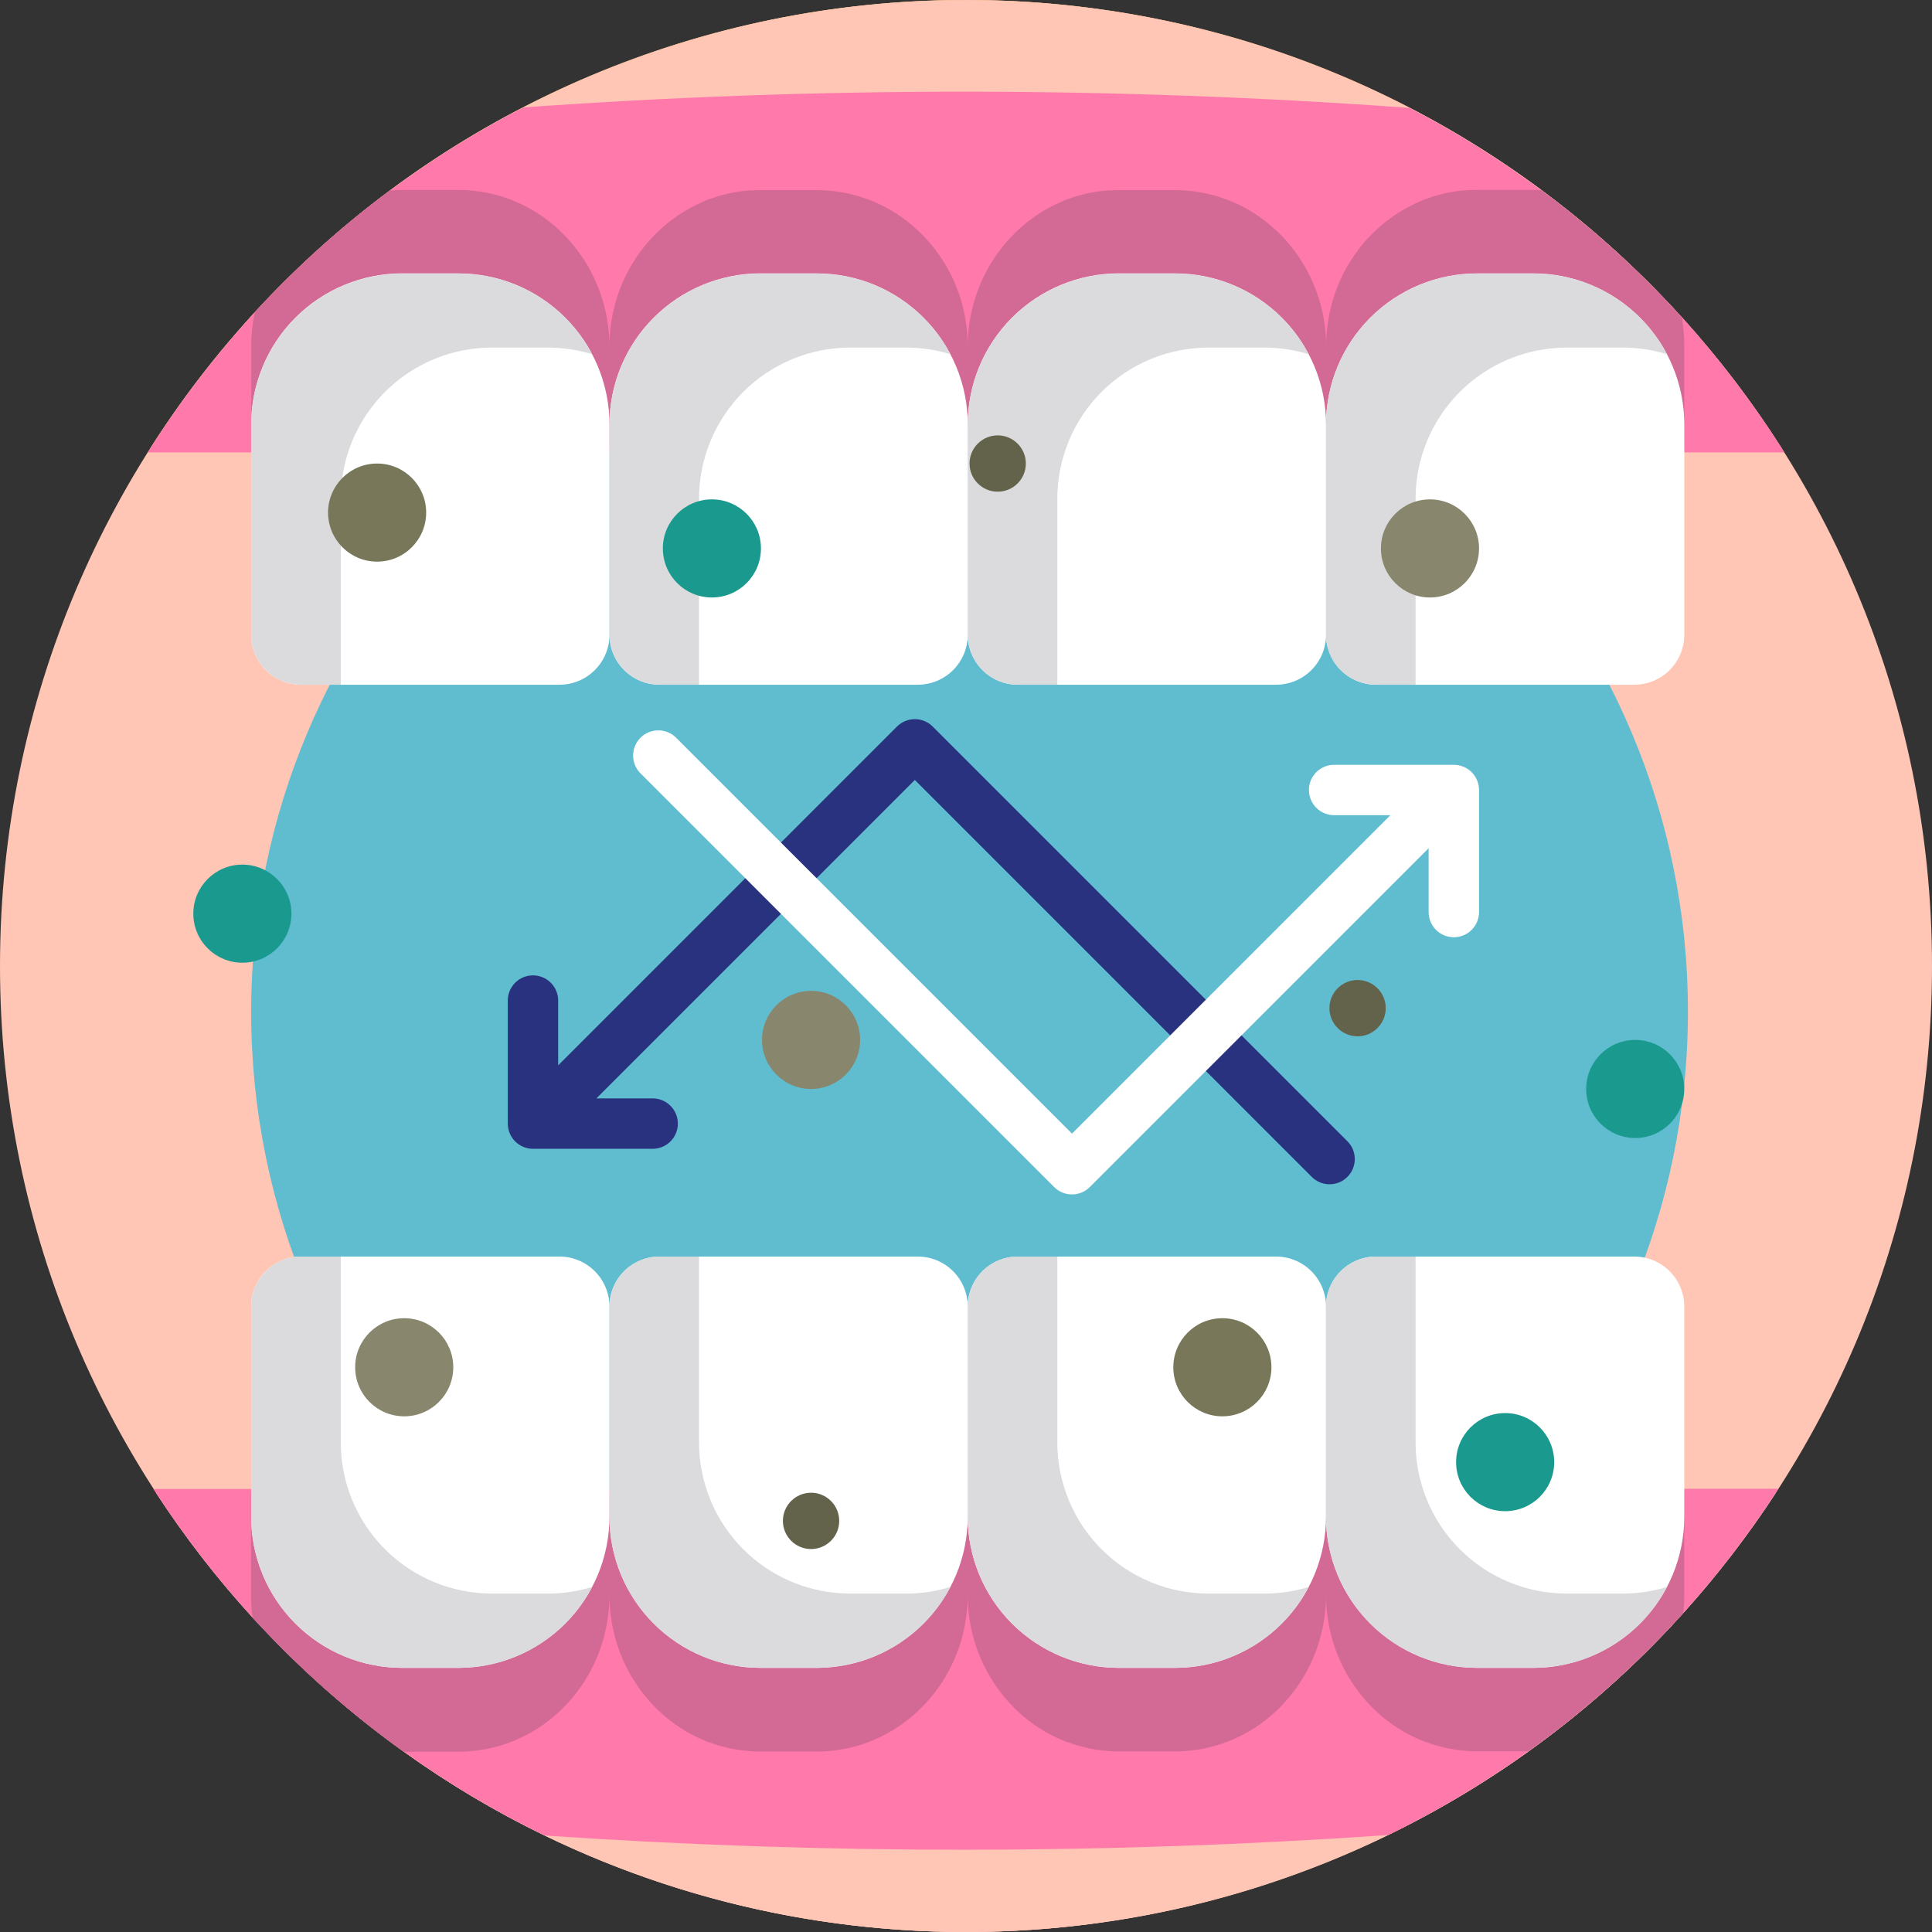 <?xml version="1.0" encoding="UTF-8"?> <svg xmlns="http://www.w3.org/2000/svg" width="512" height="512" viewBox="0 0 512 512" fill="none"><rect x="0" y="0" width="512" height="512" fill="#333333" stroke="none"/> <g clip-path="url(#clip0_146_31)"> <path d="M256 512C397.385 512 512 397.385 512 256C512 114.615 397.385 0 256 0C114.615 0 0 114.615 0 256C0 397.385 114.615 512 256 512Z" fill="#FFC6B6"></path> <path d="M256.94 458.51C362.084 458.51 447.32 373.274 447.32 268.13C447.32 162.986 362.084 77.75 256.94 77.75C151.796 77.75 66.56 162.986 66.56 268.13C66.56 373.274 151.796 458.51 256.94 458.51Z" fill="#60BDCF"></path> <path d="M470.63 395.59C463.289 406.846 455.081 417.512 446.08 427.49C445.08 428.56 444.14 429.61 443.17 430.66C431.599 443.043 418.838 454.257 405.07 464.14C367.623 490.935 323.648 507.145 277.769 511.068C231.89 514.99 185.802 506.479 144.35 486.43C131.268 480.088 118.756 472.634 106.95 464.15C93.218 454.305 80.49 443.131 68.95 430.79L66.95 428.69C57.525 418.372 48.954 407.305 41.32 395.6L470.63 395.59Z" fill="#FFC6B6"></path> <path d="M443.17 430.66C431.599 443.043 418.838 454.257 405.07 464.14C367.623 490.935 323.648 507.145 277.769 511.068C231.89 514.99 185.802 506.479 144.35 486.43C131.268 480.088 118.756 472.634 106.95 464.15C93.218 454.305 80.49 443.131 68.95 430.79C71.13 429.67 73.407 428.573 75.78 427.5C86.347 422.81 97.234 418.88 108.36 415.74C115.26 413.74 122.54 411.887 130.2 410.18C140.06 407.98 150.5 406.03 161.44 404.37H161.59C170.66 402.99 180.08 401.8 189.78 400.82C195.94 400.2 202.21 399.663 208.59 399.21C212.59 398.93 216.657 398.683 220.79 398.47C232.31 397.87 244.13 397.56 256.18 397.56H256.46C265.6 397.56 274.6 397.74 283.46 398.1C306.192 398.941 328.858 401.065 351.35 404.46C351.403 404.449 351.457 404.449 351.51 404.46C362.69 406.17 373.36 408.18 383.4 410.46C384.89 410.79 386.4 411.13 387.82 411.46C400.092 414.33 412.174 417.953 424 422.31C428.587 424.03 432.92 425.817 437 427.67C439.13 428.65 441.19 429.64 443.17 430.66Z" fill="#FFC6B6"></path> <path d="M471.31 394.54C471.08 394.89 470.85 395.24 470.63 395.54C463.289 406.796 455.081 417.462 446.08 427.44C445.08 428.51 444.14 429.56 443.17 430.61C431.599 442.993 418.838 454.207 405.07 464.09C393.333 472.536 380.898 479.966 367.9 486.3C293.474 491.459 218.782 491.502 144.35 486.43C131.268 480.088 118.756 472.634 106.95 464.15C93.218 454.305 80.49 443.131 68.95 430.79L66.95 428.69C57.525 418.372 48.954 407.305 41.32 395.6C41.1 395.25 40.87 394.9 40.64 394.6L471.31 394.54Z" fill="#FF79AB"></path> <path d="M446.35 395.59V422.59C446.351 424.217 446.261 425.843 446.08 427.46C445.08 428.53 444.14 429.58 443.17 430.63C431.599 443.013 418.838 454.227 405.07 464.11H391.47C390.59 464.11 389.73 464.11 388.87 464.01L388.23 463.96C387.54 463.9 386.84 463.83 386.14 463.73L385.65 463.66C384.81 463.54 383.99 463.39 383.16 463.21L382.72 463.1C382.05 462.95 381.38 462.77 380.72 462.59L380.09 462.4C379.35 462.17 378.6 461.92 377.88 461.65H377.75C376.98 461.36 376.23 461.03 375.48 460.7L374.9 460.42C374.32 460.15 373.75 459.87 373.17 459.56L372.65 459.28C371.94 458.89 371.25 458.48 370.57 458.05L370.2 457.81C369.63 457.43 369.08 457.06 368.54 456.66L367.98 456.25C367.41 455.82 366.86 455.39 366.3 454.92L366.07 454.73C365.45 454.21 364.85 453.65 364.27 453.1C364.12 452.95 363.98 452.8 363.82 452.66C363.36 452.2 362.93 451.75 362.49 451.27L362.07 450.82C361.53 450.2 361 449.58 360.49 448.95L360.31 448.7C359.86 448.13 359.43 447.54 359.01 446.95C358.89 446.77 358.77 446.58 358.64 446.41C358.24 445.81 357.86 445.21 357.49 444.6C357.43 444.5 357.36 444.4 357.31 444.3C356.88 443.59 356.48 442.85 356.09 442.11C356.069 442.051 356.043 441.994 356.01 441.94C354.522 439.024 353.384 435.943 352.62 432.76C351.813 429.444 351.407 426.043 351.41 422.63C351.416 426.607 350.864 430.566 349.77 434.39L349.66 434.77L349.6 434.98C349.55 435.16 349.49 435.35 349.42 435.53C346.906 443.598 341.986 450.706 335.32 455.9C328.464 461.249 320.016 464.153 311.32 464.15H296.52C295.64 464.15 294.78 464.15 293.92 464.05L293.29 464C292.59 463.94 291.89 463.87 291.2 463.77L290.7 463.7C289.86 463.58 289.04 463.43 288.22 463.25L287.77 463.14C287.1 462.99 286.43 462.81 285.77 462.63L285.14 462.44C284.393 462.207 283.653 461.957 282.92 461.69H282.8C282.03 461.4 281.27 461.07 280.53 460.74L279.95 460.46C279.36 460.19 278.79 459.91 278.22 459.6L277.69 459.32C276.99 458.93 276.29 458.52 275.61 458.09L275.24 457.85L275.02 457.7C274.53 457.37 274.02 457.05 273.58 456.7L273.03 456.29C272.45 455.86 271.9 455.43 271.35 454.96L271.11 454.77C270.5 454.25 269.9 453.69 269.32 453.14L268.87 452.7C268.41 452.24 267.97 451.79 267.53 451.31C267.398 451.153 267.258 451.003 267.11 450.86C266.58 450.24 266.04 449.62 265.54 448.99C265.474 448.911 265.413 448.828 265.36 448.74C264.91 448.17 264.48 447.58 264.06 446.99L263.69 446.45C263.28 445.85 262.9 445.25 262.53 444.64L262.35 444.34C261.92 443.63 261.52 442.89 261.14 442.15L261.05 441.98C258.014 435.997 256.438 429.38 256.45 422.67C256.455 426.779 255.869 430.868 254.71 434.81L254.65 435.02L254.47 435.57C251.948 443.637 247.026 450.743 240.36 455.94C239.6 456.53 238.82 457.09 238.01 457.62C231.615 461.906 224.089 464.193 216.39 464.19H201.57C200.7 464.19 199.84 464.19 198.98 464.09L198.34 464.04C197.64 463.98 196.95 463.91 196.25 463.81L195.75 463.74C194.91 463.62 194.09 463.47 193.27 463.29L192.82 463.18C192.16 463.03 191.49 462.85 190.82 462.67L190.19 462.48C189.45 462.25 188.7 462 187.98 461.73H187.85C187.08 461.44 186.33 461.11 185.58 460.78L185 460.5C184.42 460.23 183.84 459.95 183.27 459.64L182.75 459.36C182.04 458.97 181.34 458.56 180.67 458.13L180.29 457.89C179.73 457.51 179.18 457.14 178.63 456.74L178.08 456.33C177.51 455.9 176.95 455.47 176.4 455C176.32 454.94 176.25 454.87 176.16 454.81C175.55 454.29 174.95 453.73 174.37 453.18L173.92 452.74C173.46 452.28 173.02 451.83 172.58 451.35C172.451 451.191 172.31 451.04 172.16 450.9C171.63 450.28 171.1 449.66 170.59 449.03C170.52 448.95 170.47 448.86 170.41 448.78C169.96 448.21 169.53 447.62 169.11 447.03L168.74 446.49C168.34 445.89 167.96 445.29 167.58 444.68C167.53 444.58 167.46 444.48 167.4 444.38C166.97 443.67 166.57 442.93 166.19 442.19L166.1 442.02C164.771 439.404 163.722 436.656 162.97 433.82C161.998 430.197 161.507 426.461 161.51 422.71C161.514 425.952 161.144 429.183 160.41 432.34C160.22 433.19 160 434.03 159.76 434.85L159.7 435.06C159.64 435.24 159.59 435.43 159.52 435.61C156.998 443.675 152.08 450.78 145.42 455.98C138.564 461.329 130.116 464.233 121.42 464.23H106.94C93.208 454.385 80.48 443.211 68.94 430.87L66.94 428.77C66.654 426.763 66.511 424.738 66.51 422.71V395.71L446.35 395.59Z" fill="#D36A95"></path> <path d="M79.83 333H148.25C151.767 333 155.14 334.397 157.626 336.884C160.113 339.37 161.51 342.743 161.51 346.26V401.95C161.507 412.571 157.287 422.756 149.777 430.267C142.267 437.777 132.081 441.997 121.46 442H106.62C95.996 442 85.806 437.779 78.293 430.267C70.781 422.754 66.56 412.565 66.56 401.94V346.24C66.565 342.725 67.966 339.356 70.454 336.873C72.943 334.39 76.315 332.997 79.83 333Z" fill="white"></path> <path d="M156.93 420.56C153.129 421.725 149.175 422.315 145.2 422.31H130.36C125.1 422.31 119.891 421.274 115.031 419.26C110.171 417.247 105.756 414.296 102.037 410.576C98.318 406.856 95.368 402.44 93.356 397.58C91.344 392.719 90.309 387.51 90.31 382.25V333H79.83C76.313 333 72.941 334.397 70.454 336.884C67.967 339.37 66.57 342.743 66.57 346.26V401.95C66.563 407.211 67.595 412.422 69.605 417.284C71.616 422.146 74.565 426.564 78.286 430.284C82.006 434.005 86.424 436.954 91.286 438.965C96.148 440.975 101.359 442.007 106.62 442H121.46C128.767 442.007 135.935 440.012 142.188 436.232C148.441 432.453 153.54 427.032 156.93 420.56Z" fill="#DBDBDD"></path> <path d="M174.78 333H243.2C246.717 333 250.09 334.397 252.576 336.884C255.063 339.37 256.46 342.743 256.46 346.26V401.95C256.457 412.571 252.237 422.756 244.727 430.267C237.216 437.777 227.031 441.997 216.41 442H201.57C190.945 442 180.756 437.779 173.243 430.267C165.731 422.754 161.51 412.565 161.51 401.94V346.24C161.515 342.725 162.916 339.356 165.404 336.873C167.893 334.39 171.265 332.997 174.78 333Z" fill="white"></path> <path d="M251.87 420.56C248.069 421.725 244.115 422.315 240.14 422.31H225.31C220.049 422.311 214.839 421.276 209.978 419.263C205.117 417.251 200.701 414.3 196.98 410.58C193.26 406.859 190.309 402.443 188.297 397.582C186.284 392.721 185.249 387.511 185.25 382.25V333H174.78C171.263 333 167.891 334.397 165.404 336.884C162.917 339.37 161.52 342.743 161.52 346.26V401.95C161.513 407.207 162.543 412.414 164.551 417.273C166.558 422.132 169.503 426.547 173.218 430.267C176.933 433.986 181.345 436.937 186.201 438.95C191.057 440.964 196.263 442 201.52 442H216.36C223.673 442.014 230.851 440.023 237.111 436.243C243.372 432.463 248.477 427.038 251.87 420.56Z" fill="#DBDBDD"></path> <path d="M269.73 333H338.15C341.667 333 345.039 334.397 347.526 336.884C350.013 339.37 351.41 342.743 351.41 346.26V401.95C351.407 412.573 347.186 422.76 339.673 430.27C332.161 437.781 321.973 442 311.35 442H296.52C285.895 442 275.706 437.779 268.193 430.267C260.681 422.754 256.46 412.565 256.46 401.94V346.24C256.465 342.725 257.866 339.356 260.354 336.873C262.843 334.39 266.215 332.997 269.73 333Z" fill="white"></path> <path d="M346.82 420.56C343.019 421.725 339.065 422.315 335.09 422.31H320.25C314.99 422.31 309.781 421.274 304.921 419.26C300.061 417.247 295.646 414.296 291.927 410.576C288.208 406.856 285.258 402.44 283.246 397.58C281.234 392.719 280.199 387.51 280.2 382.25V333H269.72C266.203 333 262.83 334.397 260.344 336.884C257.857 339.37 256.46 342.743 256.46 346.26V401.95C256.46 407.21 257.496 412.419 259.51 417.279C261.523 422.139 264.474 426.554 268.194 430.273C271.914 433.992 276.33 436.942 281.19 438.954C286.051 440.966 291.26 442.001 296.52 442H311.35C318.657 442.007 325.825 440.012 332.078 436.232C338.331 432.453 343.43 427.032 346.82 420.56Z" fill="#DBDBDD"></path> <path d="M364.67 333H433.09C436.607 333 439.98 334.397 442.466 336.884C444.953 339.37 446.35 342.743 446.35 346.26V401.95C446.347 412.571 442.127 422.756 434.617 430.267C427.106 437.777 416.921 441.997 406.3 442H391.46C380.835 442 370.646 437.779 363.133 430.267C355.621 422.754 351.4 412.565 351.4 401.94V346.24C351.405 342.725 352.806 339.356 355.294 336.873C357.783 334.39 361.155 332.997 364.67 333Z" fill="white"></path> <path d="M441.77 420.56C437.956 421.729 433.989 422.319 430 422.31H415.2C404.576 422.31 394.386 418.089 386.873 410.577C379.361 403.064 375.14 392.875 375.14 382.25V333H364.67C361.153 333 357.781 334.397 355.294 336.884C352.807 339.37 351.41 342.743 351.41 346.26V401.95C351.403 407.207 352.433 412.414 354.441 417.273C356.448 422.132 359.393 426.547 363.108 430.267C366.823 433.986 371.235 436.937 376.091 438.95C380.947 440.964 386.153 442 391.41 442H406.3C413.607 442.007 420.775 440.012 427.028 436.232C433.281 432.453 438.38 427.032 441.77 420.56Z" fill="#DBDBDD"></path> <path d="M472.19 118.84H39.81C47.941 106.052 57.183 94.005 67.43 82.84L67.53 82.73C78.448 70.864 90.454 60.047 103.39 50.42C154.235 12.678 217.264 -4.88 280.299 1.138C343.335 7.155 401.903 36.321 444.69 83L445.69 84.05C455.493 94.875 464.358 106.514 472.19 118.84Z" fill="#F2BC88"></path> <path d="M444.69 83C442.24 84.28 439.69 85.54 436.98 86.76C432.907 88.62 428.573 90.41 423.98 92.13C412.16 96.498 400.08 100.128 387.81 103C379.23 105.053 370.197 106.9 360.71 108.54C357.683 109.06 354.61 109.557 351.49 110.03C351.437 110.036 351.383 110.036 351.33 110.03C328.838 113.425 306.172 115.549 283.44 116.39C278.6 116.59 273.707 116.733 268.76 116.82C265.83 116.82 262.87 116.9 259.91 116.92H252.31C232.86 116.81 214.01 115.92 196.1 114.28L189.78 113.67C180.08 112.67 170.66 111.5 161.59 110.12H161.44C158.553 109.68 155.697 109.22 152.87 108.74C137.861 106.245 123.004 102.906 108.37 98.74C97.237 95.591 86.346 91.644 75.78 86.93C72.88 85.597 70.117 84.263 67.49 82.93H67.43L67.53 82.82C78.448 70.954 90.454 60.136 103.39 50.51C154.225 12.758 217.247 -4.816 280.282 1.185C343.317 7.185 401.892 36.334 444.69 83Z" fill="#FFC6B6"></path> <path d="M472.85 119.89H39.15L39.81 118.89C47.941 106.102 57.183 94.055 67.43 82.89L67.53 82.78C78.448 70.914 90.454 60.096 103.39 50.47C114.543 42.19 126.352 34.833 138.7 28.47C216.878 22.863 295.358 22.907 373.53 28.6C385.751 34.92 397.439 42.22 408.48 50.43C421.551 60.119 433.675 71.025 444.69 83L445.69 84.05C455.507 94.877 464.386 106.519 472.23 118.85L472.85 119.89Z" fill="#FF79AB"></path> <path d="M446.35 91.81V118.81H66.57V91.81C66.569 88.816 66.878 85.83 67.49 82.9C67.495 82.85 67.495 82.8 67.49 82.75C78.408 70.884 90.414 60.066 103.35 50.44H103.98C104.84 50.38 105.7 50.34 106.58 50.34H121.41C130.106 50.337 138.554 53.241 145.41 58.59C152.072 63.788 156.991 70.894 159.51 78.96C159.58 79.14 159.63 79.33 159.69 79.51L159.75 79.72C160.912 83.662 161.502 87.75 161.5 91.86C161.49 85.149 163.063 78.53 166.09 72.54C166.124 72.489 166.154 72.436 166.18 72.38C166.56 71.63 166.96 70.9 167.39 70.19C167.45 70.09 167.52 69.99 167.57 69.89C167.95 69.28 168.33 68.68 168.73 68.08L169.1 67.54C169.52 66.95 169.95 66.36 170.4 65.79C170.46 65.71 170.51 65.62 170.58 65.54C171.09 64.91 171.58 64.29 172.15 63.67C172.298 63.527 172.438 63.377 172.57 63.22C173.01 62.74 173.45 62.29 173.91 61.83L174.36 61.39C174.94 60.83 175.54 60.28 176.15 59.76C176.24 59.7 176.31 59.63 176.39 59.57C176.94 59.1 177.5 58.67 178.07 58.24L178.62 57.83C179.17 57.43 179.72 57.06 180.28 56.68L180.66 56.44C181.33 56.01 182.03 55.6 182.74 55.21L183.26 54.93C183.83 54.62 184.41 54.34 184.99 54.07L185.57 53.79C186.32 53.46 187.07 53.13 187.84 52.79H187.97C188.69 52.52 189.44 52.27 190.18 52.04L190.81 51.85C191.48 51.67 192.15 51.49 192.81 51.34L193.26 51.23C194.08 51.05 194.9 50.89 195.74 50.78L196.24 50.71C196.94 50.61 197.63 50.54 198.33 50.48H198.97C199.83 50.42 200.69 50.38 201.56 50.38H216.4C225.096 50.377 233.544 53.281 240.4 58.63L240.87 59C246.962 63.888 251.548 70.398 254.1 77.78C254.23 78.15 254.36 78.53 254.48 78.91L254.66 79.46L254.72 79.67C255.879 83.612 256.465 87.701 256.46 91.81C256.457 87.044 257.254 82.311 258.82 77.81L258.91 77.54C259.522 75.83 260.24 74.16 261.06 72.54C261.094 72.489 261.124 72.436 261.15 72.38C261.53 71.63 261.93 70.9 262.36 70.19L262.54 69.89C262.91 69.28 263.29 68.68 263.7 68.08L264.07 67.54C264.49 66.95 264.92 66.36 265.37 65.79C265.424 65.702 265.484 65.618 265.55 65.54C266.05 64.91 266.55 64.29 267.12 63.67C267.26 63.52 267.41 63.38 267.54 63.22C267.98 62.74 268.42 62.29 268.88 61.83L269.33 61.39C269.91 60.83 270.51 60.28 271.12 59.76L271.36 59.57C271.91 59.1 272.46 58.67 273.04 58.24L273.59 57.83C274.13 57.43 274.69 57.06 275.25 56.68L275.62 56.44C276.3 56.01 277 55.6 277.7 55.21L278.23 54.93C278.8 54.62 279.37 54.34 279.96 54.07L280.54 53.79C281.28 53.46 282.04 53.13 282.81 52.79H282.93C283.657 52.517 284.397 52.267 285.15 52.04L285.78 51.85C286.44 51.67 287.11 51.49 287.78 51.34L288.23 51.23C289.05 51.05 289.87 50.89 290.71 50.78L291.21 50.71C291.9 50.61 292.6 50.54 293.3 50.48H293.93C294.79 50.42 295.65 50.38 296.53 50.38H311.36C320.056 50.377 328.504 53.281 335.36 58.63C342.028 63.822 346.948 70.93 349.46 79C349.53 79.18 349.59 79.37 349.64 79.55L349.7 79.76C350.867 83.701 351.457 87.79 351.45 91.9C351.409 85.161 352.968 78.509 356 72.49C356.035 72.441 356.062 72.387 356.08 72.33C356.47 71.58 356.87 70.85 357.3 70.14C357.35 70.04 357.42 69.94 357.48 69.84C357.85 69.23 358.23 68.63 358.63 68.03C358.76 67.86 358.88 67.67 359 67.49C359.42 66.9 359.85 66.31 360.3 65.74L360.48 65.49C360.99 64.86 361.48 64.24 362.06 63.62L362.48 63.17C362.92 62.69 363.35 62.24 363.81 61.78C363.97 61.64 364.11 61.49 364.26 61.34C364.84 60.78 365.44 60.23 366.06 59.71L366.29 59.52C366.85 59.05 367.4 58.62 367.97 58.19L368.53 57.78C369.07 57.38 369.62 57.01 370.19 56.63L370.56 56.39C371.24 55.96 371.93 55.55 372.64 55.16L373.16 54.88C373.74 54.57 374.31 54.29 374.89 54.02L375.47 53.74C376.22 53.41 376.97 53.08 377.74 52.74H377.87C378.59 52.47 379.34 52.22 380.08 51.99L380.71 51.8C381.38 51.62 382.05 51.44 382.71 51.29L383.15 51.18C383.98 51 384.8 50.84 385.64 50.73L386.13 50.66C386.83 50.56 387.53 50.49 388.22 50.43H388.86C389.72 50.37 390.58 50.33 391.46 50.33H406.3C407.03 50.33 407.76 50.33 408.49 50.4C421.559 60.099 433.68 71.015 444.69 83L445.69 84.05C446.144 86.611 446.365 89.209 446.35 91.81Z" fill="#D36A95"></path> <path d="M106.62 72.45H121.46C126.721 72.45 131.93 73.486 136.79 75.499C141.651 77.513 146.067 80.463 149.787 84.183C153.507 87.903 156.457 92.319 158.471 97.18C160.484 102.04 161.52 107.249 161.52 112.51V168.2C161.52 171.717 160.123 175.09 157.636 177.576C155.15 180.063 151.777 181.46 148.26 181.46H79.83C76.313 181.46 72.941 180.063 70.454 177.576C67.967 175.09 66.57 171.717 66.57 168.2V112.5C66.57 101.875 70.791 91.686 78.303 84.173C85.816 76.661 96.005 72.44 106.63 72.44L106.62 72.45Z" fill="white"></path> <path d="M156.93 93.87C153.129 92.705 149.175 92.115 145.2 92.12H130.36C125.1 92.12 119.891 93.156 115.031 95.169C110.172 97.183 105.756 100.134 102.037 103.854C98.318 107.574 95.368 111.99 93.356 116.85C91.344 121.711 90.309 126.92 90.31 132.18V181.45H79.83C76.313 181.45 72.941 180.053 70.454 177.566C67.967 175.079 66.57 171.707 66.57 168.19V112.5C66.57 107.243 67.606 102.037 69.62 97.181C71.633 92.325 74.584 87.913 78.303 84.198C82.023 80.483 86.439 77.538 91.297 75.53C96.156 73.523 101.363 72.493 106.62 72.5H121.46C128.759 72.487 135.923 74.471 142.176 78.238C148.428 82.005 153.53 87.411 156.93 93.87Z" fill="#DBDBDD"></path> <path d="M201.57 72.45H216.41C227.035 72.45 237.224 76.671 244.737 84.183C252.249 91.696 256.47 101.885 256.47 112.51V168.2C256.47 171.717 255.073 175.09 252.586 177.576C250.1 180.063 246.727 181.46 243.21 181.46H174.78C171.263 181.46 167.891 180.063 165.404 177.576C162.917 175.09 161.52 171.717 161.52 168.2V112.5C161.52 101.875 165.741 91.686 173.253 84.173C180.766 76.661 190.955 72.44 201.58 72.44L201.57 72.45Z" fill="white"></path> <path d="M251.87 93.87C248.069 92.704 244.115 92.115 240.14 92.12H225.31C220.049 92.119 214.839 93.154 209.978 95.167C205.117 97.179 200.701 100.13 196.98 103.85C193.26 107.571 190.309 111.987 188.297 116.848C186.284 121.709 185.249 126.919 185.25 132.18V181.45H174.78C171.263 181.45 167.891 180.053 165.404 177.566C162.917 175.079 161.52 171.707 161.52 168.19V112.5C161.52 101.891 165.734 91.717 173.236 84.216C180.737 76.714 190.911 72.5 201.52 72.5H216.36C223.666 72.479 230.838 74.46 237.099 78.227C243.359 81.995 248.467 87.405 251.87 93.87Z" fill="#DBDBDD"></path> <path d="M296.52 72.45H311.36C321.985 72.45 332.174 76.671 339.687 84.183C347.199 91.696 351.42 101.885 351.42 112.51V168.2C351.42 171.717 350.023 175.09 347.536 177.576C345.049 180.063 341.677 181.46 338.16 181.46H269.73C266.213 181.46 262.84 180.063 260.354 177.576C257.867 175.09 256.47 171.717 256.47 168.2V112.5C256.47 101.875 260.691 91.686 268.203 84.173C275.716 76.661 285.905 72.44 296.53 72.44L296.52 72.45Z" fill="white"></path> <path d="M346.82 93.87C343.019 92.705 339.065 92.115 335.09 92.12H320.25C314.99 92.12 309.781 93.156 304.921 95.169C300.061 97.183 295.646 100.134 291.927 103.854C288.208 107.574 285.258 111.99 283.246 116.85C281.234 121.711 280.199 126.92 280.2 132.18V181.45H269.72C266.203 181.45 262.83 180.053 260.344 177.566C257.857 175.079 256.46 171.707 256.46 168.19V112.5C256.473 101.885 260.7 91.709 268.212 84.209C275.723 76.709 285.905 72.497 296.52 72.5H311.35C318.649 72.487 325.813 74.471 332.066 78.238C338.318 82.005 343.42 87.411 346.82 93.87Z" fill="#DBDBDD"></path> <path d="M391.46 72.45H406.3C416.925 72.45 427.114 76.671 434.627 84.183C442.139 91.696 446.36 101.885 446.36 112.51V168.2C446.36 171.717 444.963 175.089 442.476 177.576C439.99 180.063 436.617 181.46 433.1 181.46H364.67C361.153 181.46 357.781 180.063 355.294 177.576C352.807 175.089 351.41 171.717 351.41 168.2V112.5C351.413 101.879 355.633 91.694 363.143 84.183C370.654 76.673 380.839 72.453 391.46 72.45Z" fill="white"></path> <path d="M441.77 93.87C437.956 92.701 433.989 92.111 430 92.12H415.2C404.575 92.12 394.386 96.341 386.873 103.853C379.361 111.366 375.14 121.555 375.14 132.18V181.45H364.67C361.153 181.45 357.781 180.053 355.294 177.566C352.807 175.079 351.41 171.707 351.41 168.19V112.5C351.41 101.891 355.624 91.717 363.126 84.216C370.627 76.714 380.801 72.5 391.41 72.5H406.3C413.599 72.487 420.763 74.471 427.016 78.238C433.268 82.005 438.37 87.411 441.77 93.87Z" fill="#DBDBDD"></path> <path d="M99.94 148.84C107.12 148.84 112.94 143.02 112.94 135.84C112.94 128.66 107.12 122.84 99.94 122.84C92.76 122.84 86.94 128.66 86.94 135.84C86.94 143.02 92.76 148.84 99.94 148.84Z" fill="#787759"></path> <path d="M323.94 375.34C331.12 375.34 336.94 369.52 336.94 362.34C336.94 355.16 331.12 349.34 323.94 349.34C316.76 349.34 310.94 355.16 310.94 362.34C310.94 369.52 316.76 375.34 323.94 375.34Z" fill="#787759"></path> <path d="M378.96 158.34C386.14 158.34 391.96 152.52 391.96 145.34C391.96 138.16 386.14 132.34 378.96 132.34C371.78 132.34 365.96 138.16 365.96 145.34C365.96 152.52 371.78 158.34 378.96 158.34Z" fill="#88866D"></path> <path d="M107.12 375.34C114.3 375.34 120.12 369.52 120.12 362.34C120.12 355.16 114.3 349.34 107.12 349.34C99.94 349.34 94.12 355.16 94.12 362.34C94.12 369.52 99.94 375.34 107.12 375.34Z" fill="#88866D"></path> <path d="M214.94 288.59C222.12 288.59 227.94 282.77 227.94 275.59C227.94 268.41 222.12 262.59 214.94 262.59C207.76 262.59 201.94 268.41 201.94 275.59C201.94 282.77 207.76 288.59 214.94 288.59Z" fill="#88866D"></path> <path d="M433.35 301.59C440.53 301.59 446.35 295.77 446.35 288.59C446.35 281.41 440.53 275.59 433.35 275.59C426.17 275.59 420.35 281.41 420.35 288.59C420.35 295.77 426.17 301.59 433.35 301.59Z" fill="#1A9A8E"></path> <path d="M64.23 255.13C71.41 255.13 77.23 249.31 77.23 242.13C77.23 234.95 71.41 229.13 64.23 229.13C57.05 229.13 51.23 234.95 51.23 242.13C51.23 249.31 57.05 255.13 64.23 255.13Z" fill="#1A9A8E"></path> <path d="M398.88 400.48C406.06 400.48 411.88 394.66 411.88 387.48C411.88 380.3 406.06 374.48 398.88 374.48C391.7 374.48 385.88 380.3 385.88 387.48C385.88 394.66 391.7 400.48 398.88 400.48Z" fill="#1A9A8E"></path> <path d="M188.66 158.34C195.84 158.34 201.66 152.52 201.66 145.34C201.66 138.16 195.84 132.34 188.66 132.34C181.48 132.34 175.66 138.16 175.66 145.34C175.66 152.52 181.48 158.34 188.66 158.34Z" fill="#1A9A8E"></path> <path d="M359.77 274.63C363.89 274.63 367.23 271.29 367.23 267.17C367.23 263.05 363.89 259.71 359.77 259.71C355.65 259.71 352.31 263.05 352.31 267.17C352.31 271.29 355.65 274.63 359.77 274.63Z" fill="#63624B"></path> <path d="M264.4 130.3C268.52 130.3 271.86 126.96 271.86 122.84C271.86 118.72 268.52 115.38 264.4 115.38C260.28 115.38 256.94 118.72 256.94 122.84C256.94 126.96 260.28 130.3 264.4 130.3Z" fill="#63624B"></path> <path d="M214.94 410.51C219.06 410.51 222.4 407.17 222.4 403.05C222.4 398.93 219.06 395.59 214.94 395.59C210.82 395.59 207.48 398.93 207.48 403.05C207.48 407.17 210.82 410.51 214.94 410.51Z" fill="#63624B"></path> <path d="M141.25 304.44H172.7C173.598 304.475 174.494 304.328 175.335 304.008C176.175 303.688 176.942 303.202 177.59 302.579C178.238 301.956 178.753 301.208 179.105 300.381C179.457 299.554 179.638 298.664 179.638 297.765C179.638 296.866 179.457 295.976 179.105 295.149C178.753 294.322 178.238 293.574 177.59 292.951C176.942 292.328 176.175 291.842 175.335 291.522C174.494 291.202 173.598 291.055 172.7 291.09H158.05L242.44 206.7L347.53 311.79C348.145 312.431 348.882 312.943 349.698 313.296C350.513 313.649 351.391 313.836 352.28 313.846C353.168 313.855 354.05 313.687 354.873 313.352C355.695 313.016 356.443 312.52 357.072 311.892C357.701 311.264 358.198 310.517 358.534 309.694C358.87 308.872 359.039 307.99 359.031 307.102C359.022 306.213 358.836 305.335 358.484 304.519C358.132 303.703 357.621 302.966 356.98 302.35L247.16 192.53C245.906 191.282 244.209 190.581 242.44 190.581C240.671 190.581 238.974 191.282 237.72 192.53L147.92 282.33V265.42C147.955 264.522 147.808 263.626 147.488 262.785C147.168 261.945 146.682 261.178 146.059 260.53C145.436 259.883 144.688 259.367 143.861 259.015C143.034 258.663 142.144 258.482 141.245 258.482C140.346 258.482 139.456 258.663 138.629 259.015C137.802 259.367 137.054 259.883 136.431 260.53C135.808 261.178 135.322 261.945 135.002 262.785C134.682 263.626 134.535 264.522 134.57 265.42V297.76C134.57 299.532 135.274 301.231 136.527 302.483C137.779 303.736 139.478 304.44 141.25 304.44Z" fill="#29327F"></path> <path d="M385.28 202.68H353.82C352.922 202.645 352.026 202.792 351.185 203.112C350.345 203.432 349.578 203.918 348.93 204.541C348.283 205.164 347.767 205.912 347.415 206.739C347.063 207.566 346.882 208.456 346.882 209.355C346.882 210.254 347.063 211.144 347.415 211.971C347.767 212.798 348.283 213.546 348.93 214.169C349.578 214.792 350.345 215.278 351.185 215.598C352.026 215.918 352.922 216.065 353.82 216.03H368.47L284.09 300.42L179 195.33C177.733 194.156 176.06 193.519 174.333 193.552C172.606 193.585 170.959 194.286 169.738 195.508C168.516 196.729 167.815 198.376 167.782 200.103C167.749 201.83 168.386 203.503 169.56 204.77L279.36 314.58C279.98 315.201 280.717 315.693 281.528 316.029C282.338 316.365 283.207 316.538 284.085 316.538C284.963 316.538 285.832 316.365 286.642 316.029C287.453 315.693 288.19 315.201 288.81 314.58L378.6 224.79V241.7C378.6 243.472 379.304 245.171 380.557 246.423C381.809 247.676 383.508 248.38 385.28 248.38C387.052 248.38 388.751 247.676 390.004 246.423C391.256 245.171 391.96 243.472 391.96 241.7V209.36C391.96 208.483 391.787 207.614 391.452 206.804C391.116 205.993 390.624 205.257 390.004 204.636C389.383 204.016 388.647 203.524 387.836 203.188C387.026 202.853 386.157 202.68 385.28 202.68Z" fill="white"></path> </g> <defs> <clipPath id="clip0_146_31"> <rect width="512" height="512" fill="white"></rect> </clipPath> </defs> </svg> 